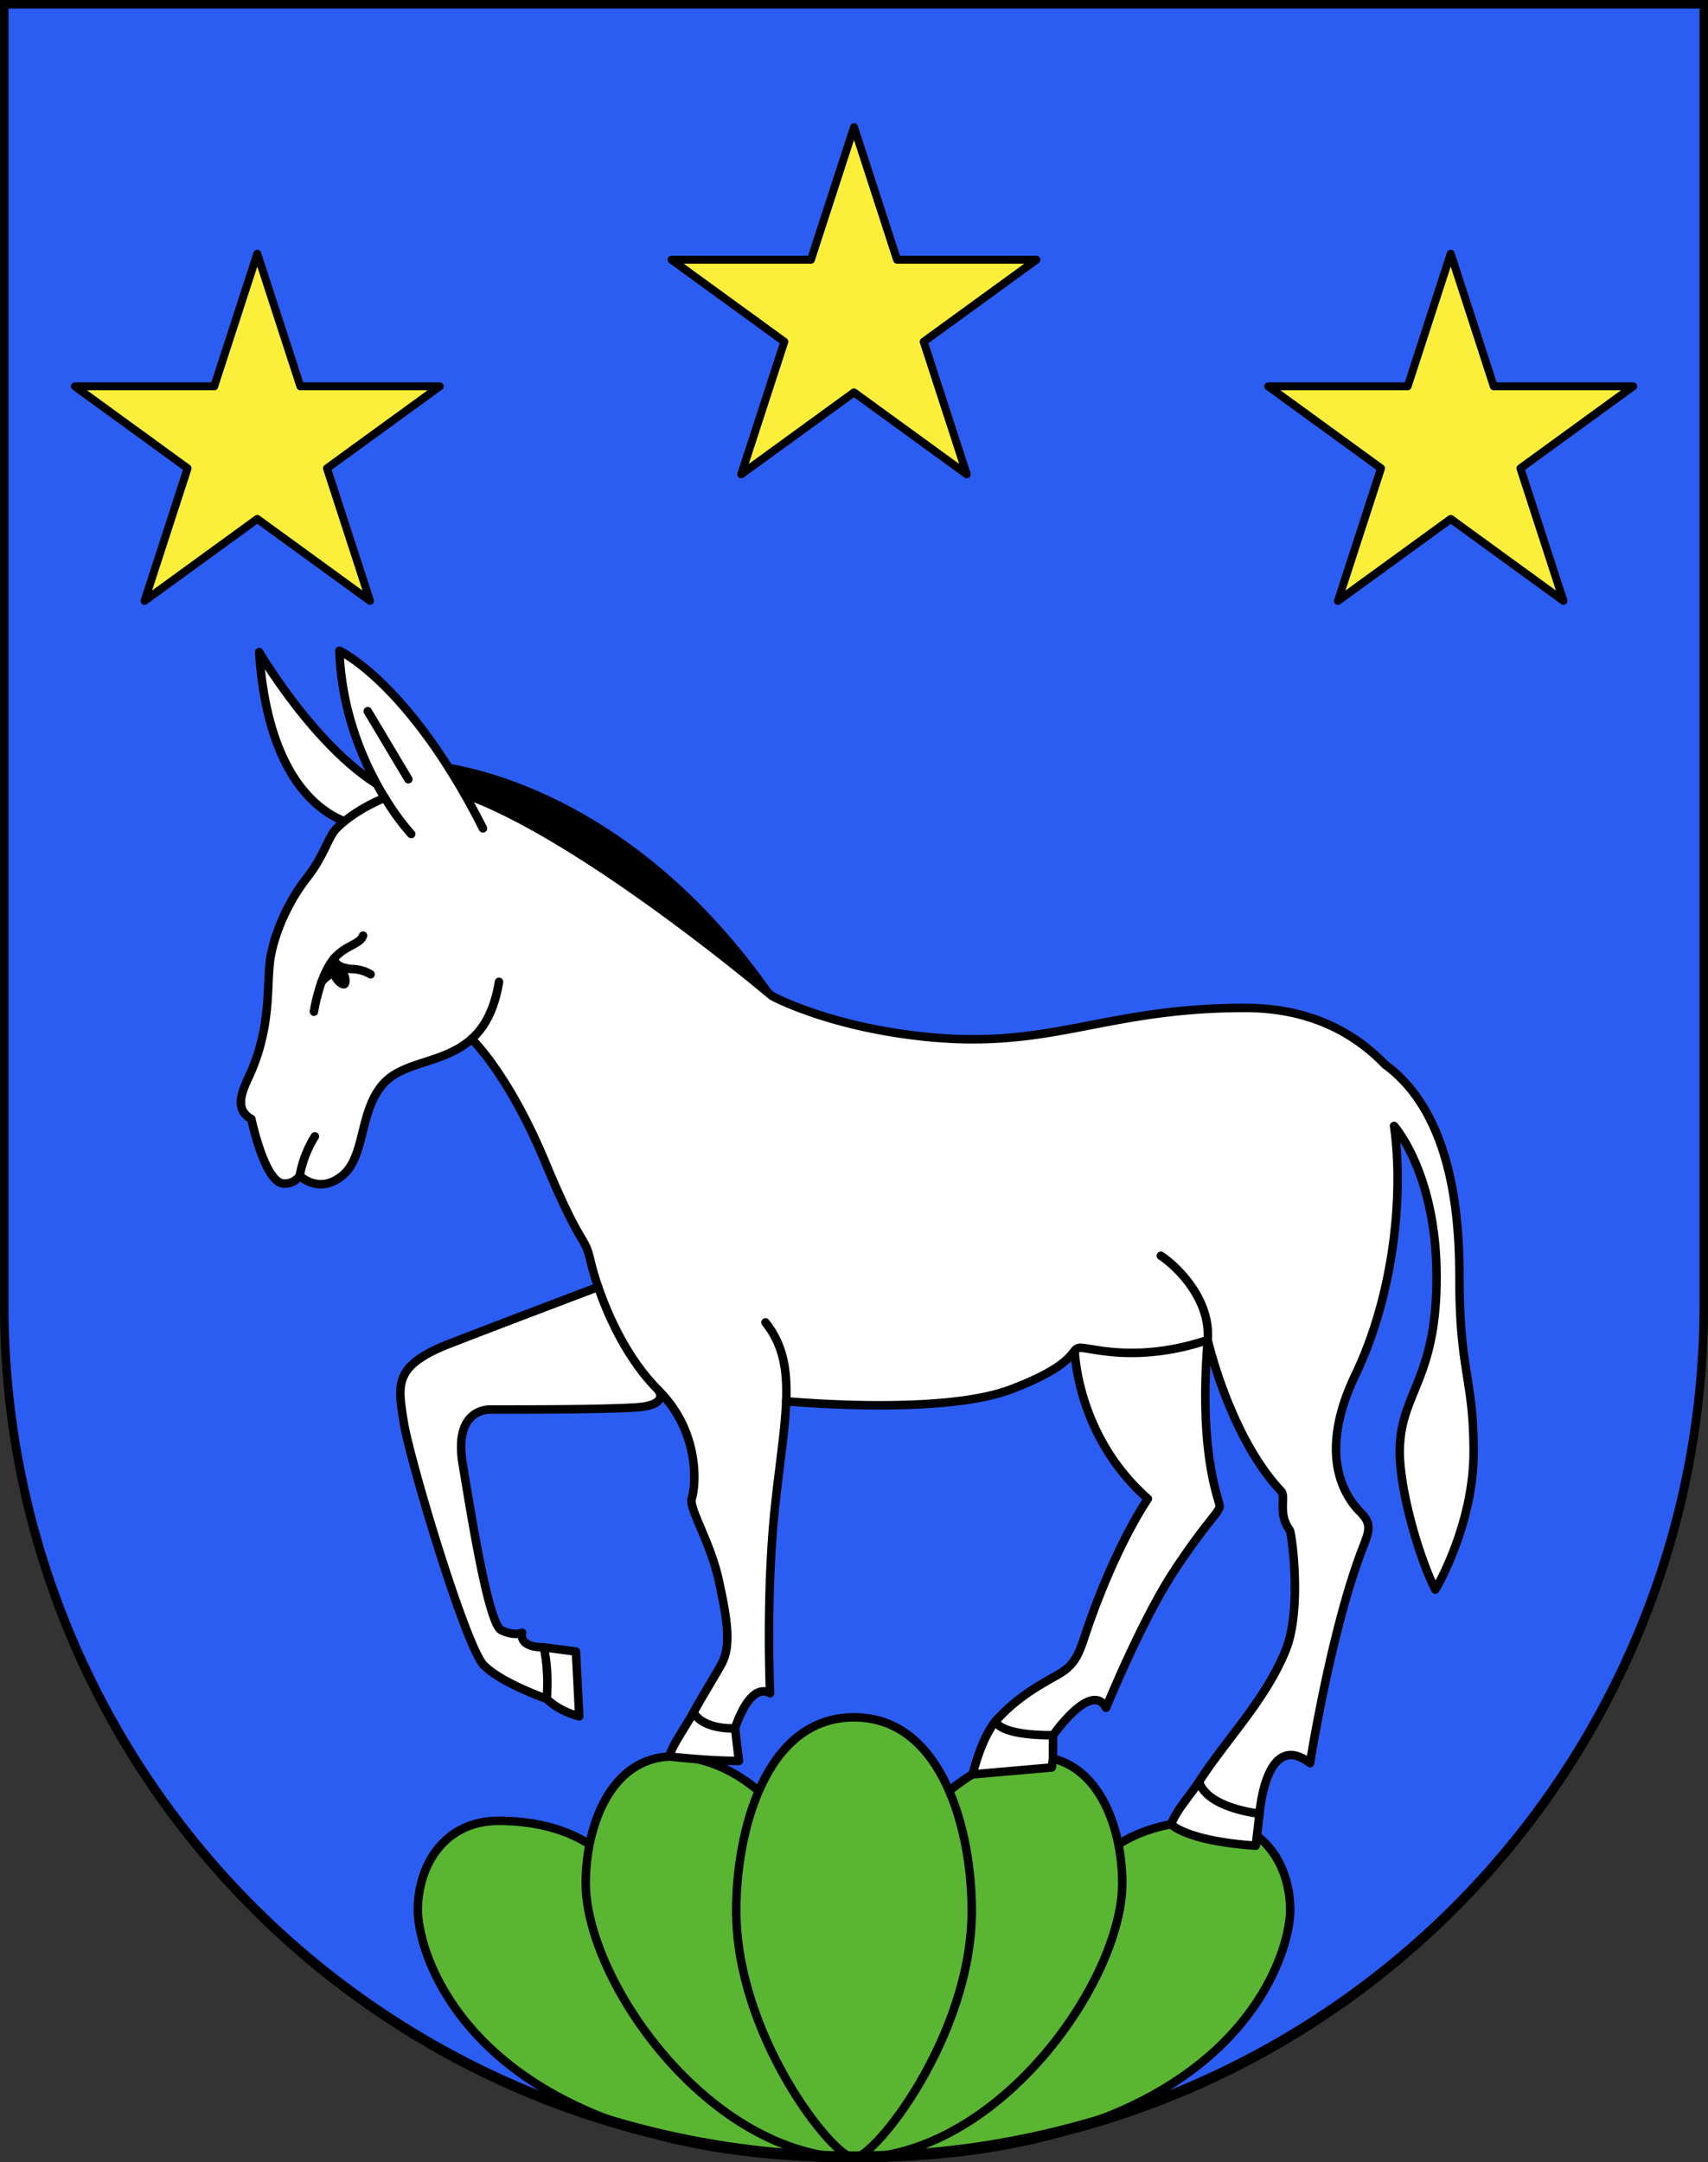<svg xmlns="http://www.w3.org/2000/svg" viewBox="0 0 603 763"><rect x="0" y="0" width="603" height="763" fill="#333333" stroke="none"/><defs><style>.cls-1{fill:#2b5df2;}.cls-2{fill:#5ab532;}.cls-2,.cls-3,.cls-4,.cls-5{stroke:#000;stroke-linecap:round;stroke-linejoin:round;}.cls-2,.cls-3,.cls-4{stroke-width:3px;}.cls-3{fill:#fff;}.cls-4{fill:none;}.cls-5{fill:#fcef3c;stroke-width:2.8px;}</style></defs><g id="Brione_sopra_minusio"><path id="layer_1" data-name="layer 1" class="cls-1" d="M1.5,1.63V460.5c0,166.31,134.31,301.14,300,301.14s300-134.83,300-301.14V1.63Z"/><g id="layer2"><path id="path2521" class="cls-2" d="M176,642.53c-18.87,0-28.49,15.4-28.49,31.57s20,87.4,154,87.4L211.79,653.7S201,642.53,176,642.53Zm251,0c-25,0-35.81,11.17-35.81,11.17L301.5,761.5c134,0,154-71.23,154-87.4S445.87,642.53,427,642.53Z"/><path id="path2523" class="cls-2" d="M237.59,619.82c-22,0-30.8,24.64-30.8,44.66,0,34.65,43.89,97,94.71,97L274.17,638.3S259.54,619.82,237.59,619.82Zm127.82,0c-22,0-36.58,18.48-36.58,18.48L301.5,761.5c50.82,0,94.71-62.37,94.71-97C396.21,644.46,387.36,619.82,365.41,619.82Z"/><path id="path2525" class="cls-2" d="M301.5,606c-31.57,0-41.58,40.81-41.58,68.14,0,44.28,34.27,87.4,41.58,87.4s41.58-43.12,41.58-87.4C343.08,646.77,333.07,606,301.5,606Z"/><path id="path2531" class="cls-3" d="M91.5,230.13s24.68,42.17,51.5,51.51l-15.25,9.75S95.5,289.89,91.5,230.13Z"/><path id="path2533" class="cls-3" d="M164,280.21c-23.46-41.06-44.17-50.58-44.17-50.58.77,22.56,9.13,40.66,16,51.91,0,0-10.19,3.93-17,10.76-3,3-4.25,9.52-10.58,17.58s-11.25,19-12.75,28S96,360.4,89,377.38c-2.25,5.5-7.5,13.5-.25,17.5,0,0,4.75,22.75,11.5,22.75a6.35,6.35,0,0,0,5.56-2.75s6.69,6.75,15,0,5.86-22.68,14.5-32.41c7.22-8.14,21.37-7,31.19-15.86,0,0,13,12.27,26,43.52s13.78,25.33,15.92,34.59a96.78,96.78,0,0,0,2.76,9.43s-32.43,12.23-52.43,20-18.25,14.5-16.25,27.5,21.92,79.59,28.33,86S193,599.47,193,599.47c4.67,4.67,11.5,6.17,11.5,6.17l-1.17-22.84L192,581.3c-9.33,0-7.67-5.16-7.67-5.16s-2.71,1.37-7.33-.88-10.75-41.37-13.63-58.5,6-19.37,9.75-19.37c15.9,0,39.38,0,51.38-.75s8-6,8-6c15.12,15.12,13,34.5,11.75,38s6.5,15.25,9.5,29,4.5,23,1,29.5c-1.95,3.62-6.11,10.24-9.93,17.14-3,5.46-7.2,11.09-8.57,15.54,0,0,13.52,1.57,24.62,1.57l-1.37-11.5s5-16.5,12.37-12.38c0,0-1.62-35.37,1.88-67.12,1.61-14.64,3.44-26.24,3.81-35.93,0,0,54.61,5.18,79.27-4.16,18.5-7,20.88-11.75,22.6-13.69,0,0,.57,30,25.82,52.28,0,0-10.49,14.92-20.75,44-3,8.5-3.75,13.41-9.67,17.25-3.87,2.51-14.64,7.3-23.39,17.27-3.05,3.81-5.86,10.18-8.05,18.72l27.92-2.43.44-3.13v-8.18s13.5-19.5,18.75-9.75c0,0,12.5-30.75,24-48.25s16.08-20.75,16.08-22.92-7.5-17.78-4.2-58.58c0,0,7.79,34.09,25.87,53.25,1.94,2.05-1.31,7.9,3.08,13.79.68.9,4.47,27.87-1.45,42.46-7.19,17.68-20.91,31.26-30.64,46.44-3,4.64-7.85,9.82-9.78,14.91,0,0,5.21,5.89,29.87,7.56L444.67,640s2.16-29.83,17.83-17.83c0,0,7-44.48,17.67-73.5,2.81-7.63,4.83-10.34.16-15s-15.83-19.25-1.83-48.5,17-64.84,13.67-87.84c0,0,15,16.67,15,53.34s-13,40.87-13,61.66c0,13.84,7.08,38.09,12.58,48.59,0,0,13.5-22.5,13.5-48.59s-5-28.16-5-61.41c0-21.24-2.36-57.86-26.26-75.25-11.45-11.91-27.45-20-49.49-20-50.5,0-68.4,15.16-114.5,10-33.5-3.75-52.5-14.25-52.5-14.25S206.5,295.46,164,280.21Z"/><path id="path2537" class="cls-4" d="M105.81,414.89A39.49,39.49,0,0,1,111.17,401"/><path id="path2539" class="cls-4" d="M166.52,366.61c4.46-4,8-10.14,9.65-20.14"/><path id="path2541" class="cls-4" d="M145.17,294.3a86.32,86.32,0,0,1-9.3-12.76"/><path id="path2543" class="cls-4" d="M211.18,454.16c3.59,10.46,10.35,25.5,21.32,36.48"/><path id="path2545" class="cls-4" d="M193,599.47a63.51,63.51,0,0,0-1-18.17"/><path id="path2547" class="cls-4" d="M259.5,609.89s-11,.69-14.68-5.61"/><path id="path2549" class="cls-4" d="M379.43,476.61a2.43,2.43,0,0,1,2.07-1c4,0,20,5.5,44.87-2.75"/><path id="path2551" class="cls-4" d="M270.25,466.64c6.2,7.81,7.75,16.5,7.31,27.82"/><path id="path2553" class="cls-4" d="M426.37,472.89c1.13-13.92-10.2-25.59-16.54-29.75"/><path id="path2555" class="cls-4" d="M170.5,292.3q-3.27-6.45-6.5-12.09"/><line id="line2557" class="cls-4" x1="129.83" y1="250.97" x2="144.17" y2="274.97"/><path id="path2559" class="cls-4" d="M351.5,607.34s.5,5,20.25,5"/><path id="path2561" class="cls-4" d="M444.67,640s-18.24-1.78-21.37-11.23"/><path id="path2563" class="cls-4" d="M110.83,357s1.5-10.17,5.67-16.83,10.5-6.5,11.67-10"/><path id="path2565" class="cls-4" d="M130.83,343.8a13.43,13.43,0,0,0-6-1.83c-3,0-6.84-1.19-6.84-3.85"/><path id="path2567" class="cls-4" d="M113.55,346.4a15.53,15.53,0,0,1,8.37-4.79"/><path id="path2571" d="M164,280.21c42.5,15.25,108.5,71.18,108.5,71.18s.62.34,1.82.92c-45.43-66.43-99.32-80.19-116.93-83C159.56,272.69,161.77,276.3,164,280.21Z"/><ellipse id="ellipse2573" cx="119.69" cy="343.83" rx="3.06" ry="5.44" transform="translate(-150.54 99.86) rotate(-28.73)"/><polygon id="polygon2492" class="cls-5" points="106.04 136.33 155.25 136.33 115.44 165.25 130.64 212.04 90.83 183.12 51.03 212.04 66.23 165.25 26.43 136.33 75.63 136.33 90.83 89.53 106.04 136.33"/><polygon id="polygon2492-2" data-name="polygon2492" class="cls-5" points="301.5 44.86 316.7 91.66 365.91 91.66 326.1 120.58 341.31 167.38 301.5 138.46 261.69 167.38 276.9 120.58 237.09 91.66 286.3 91.66 301.5 44.86"/><polygon id="polygon2492-3" data-name="polygon2492" class="cls-5" points="512.17 89.53 527.37 136.33 576.58 136.33 536.77 165.25 551.97 212.04 512.17 183.12 472.36 212.04 487.56 165.25 447.75 136.33 496.96 136.33 512.17 89.53"/></g><g id="layer_3" data-name="layer 3"><path d="M600,3V460.68a298.5,298.5,0,1,1-597,0V3H600m3-3H0V460.68C0,627.65,135,763,301.5,763S603,627.65,603,460.68V0Z"/></g></g></svg>